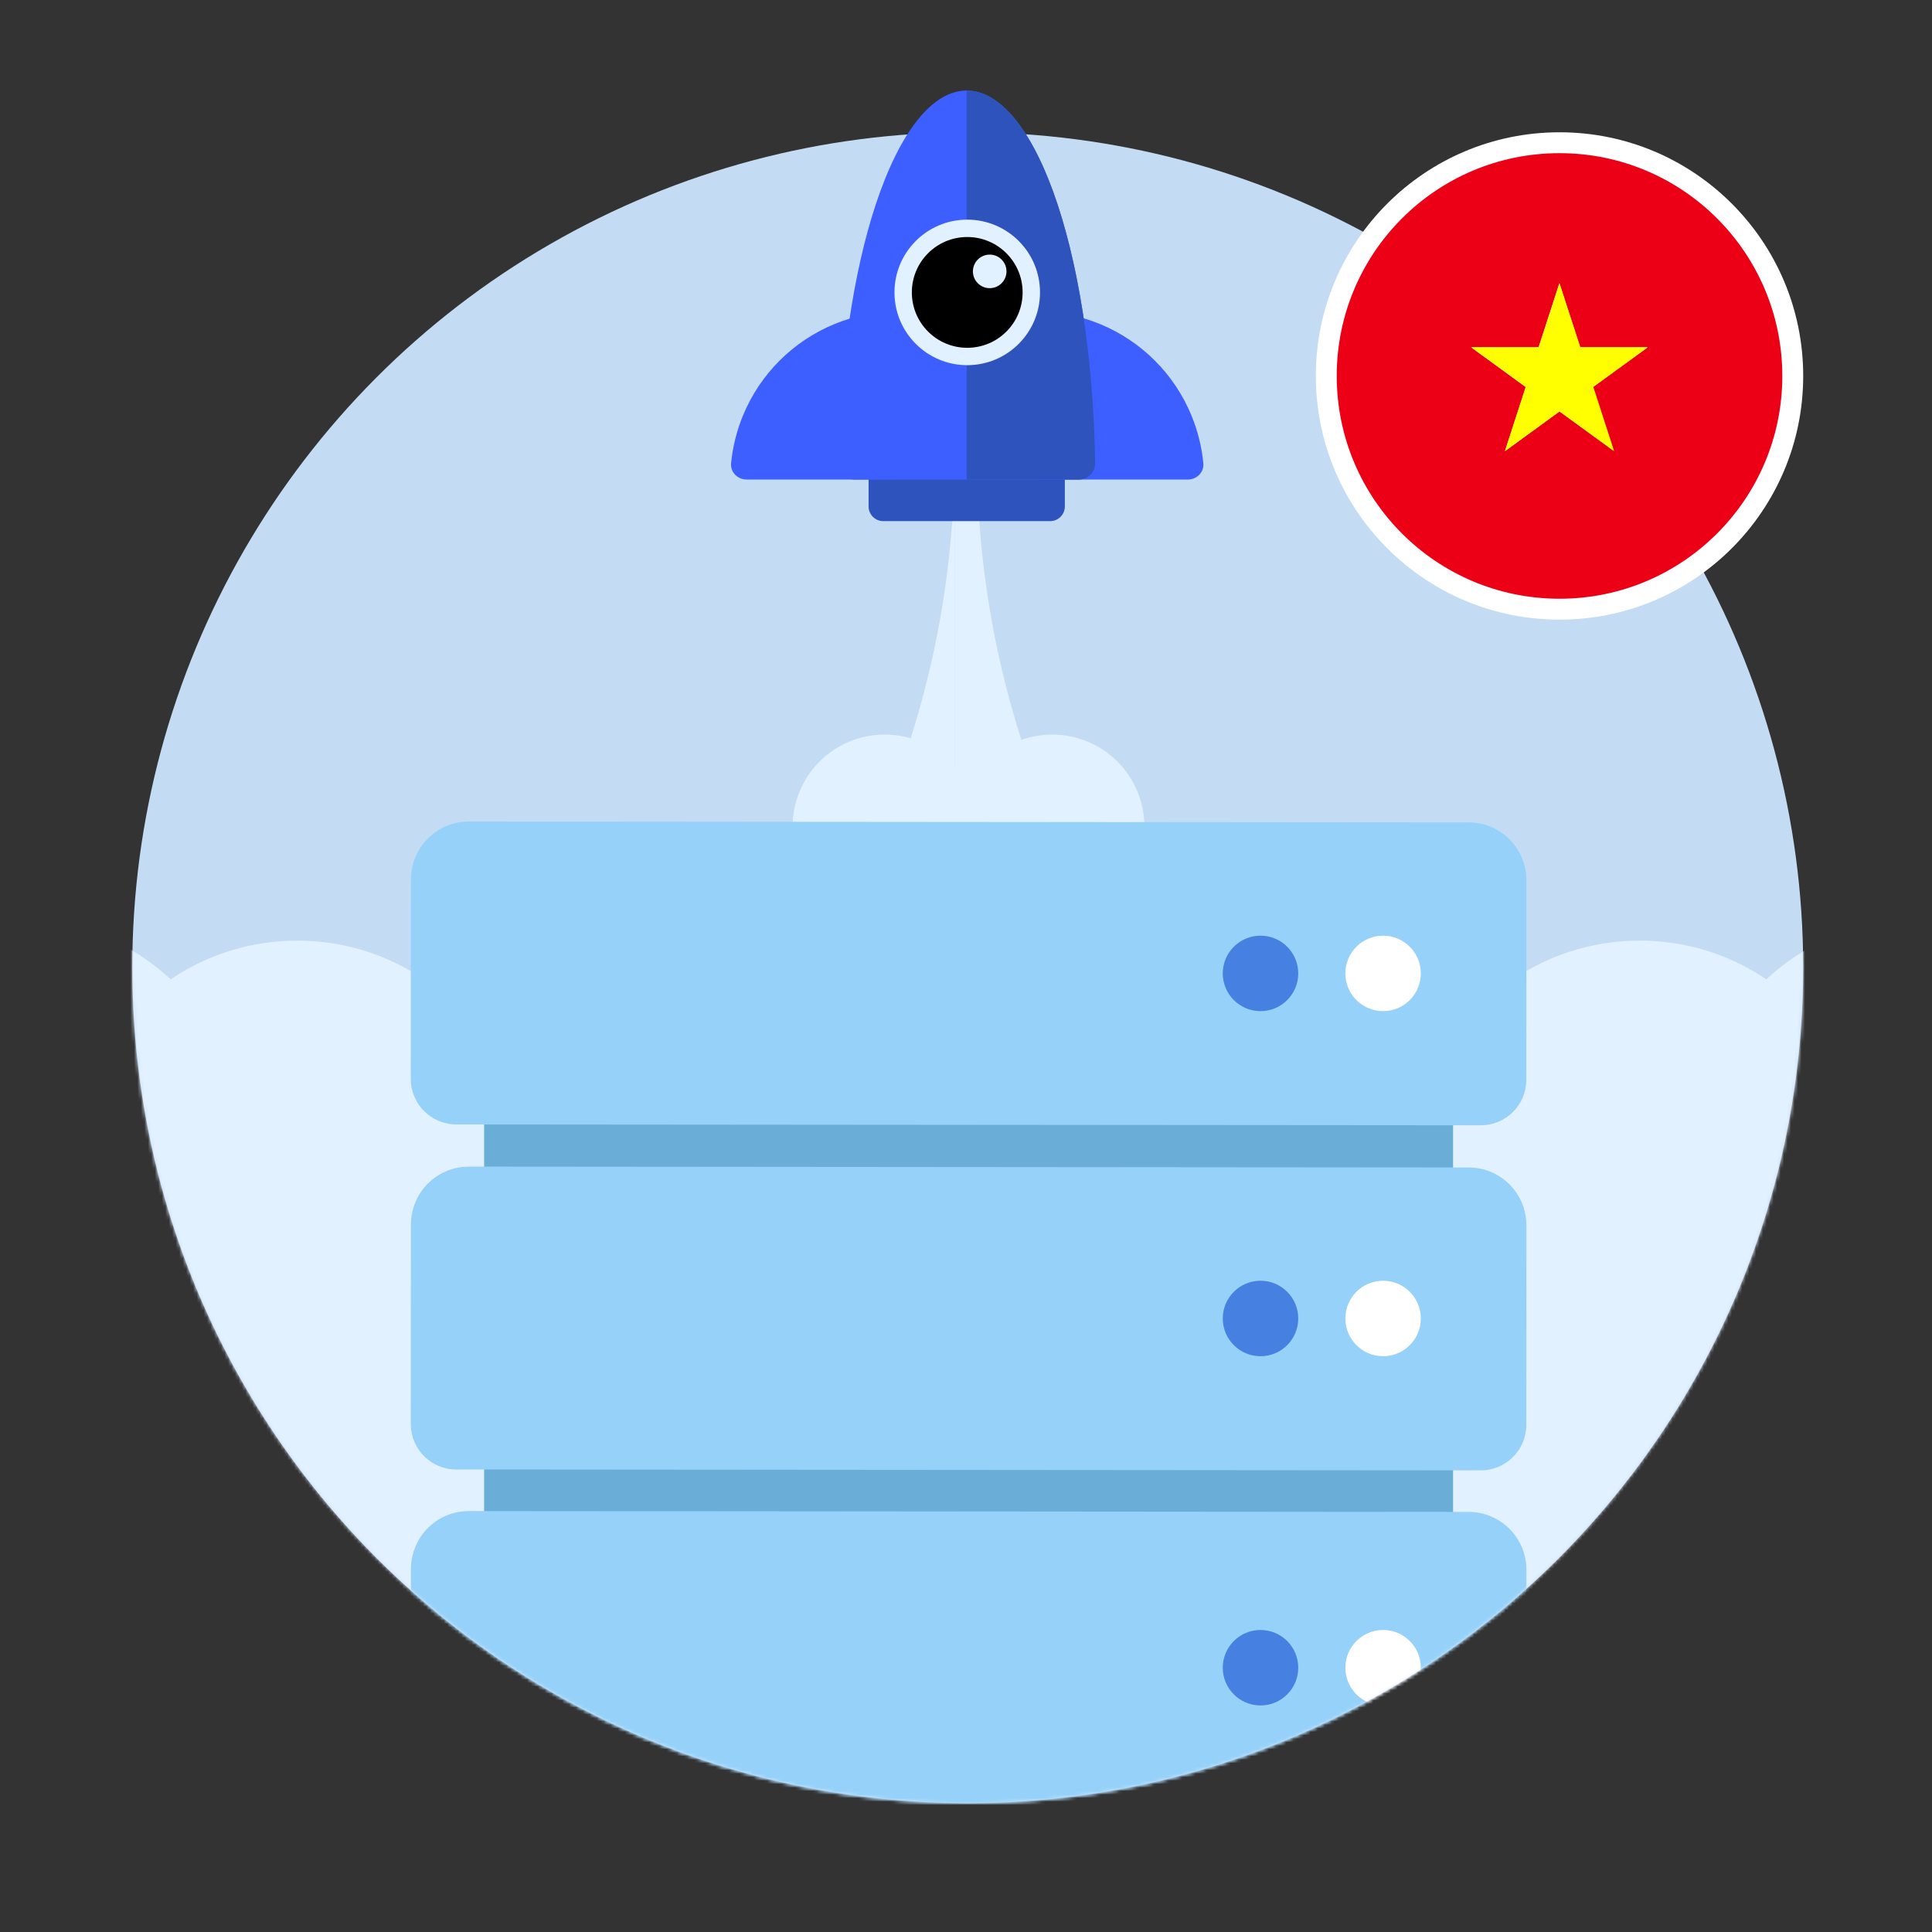 <svg width="555" height="555" viewBox="0 0 555 555" fill="none" xmlns="http://www.w3.org/2000/svg">
<rect x="0" y="0" width="555" height="555" fill="#333333" stroke="none"/>
<circle cx="278" cy="278" r="240" fill="#C3DCF4"/>
<mask id="mask0_24_2793" style="mask-type:alpha" maskUnits="userSpaceOnUse" x="38" y="38" width="480" height="480">
<circle cx="278" cy="278" r="240" fill="#E2F1FF"/>
</mask>
<g mask="url(#mask0_24_2793)">
<path d="M69.752 328.923C69.752 364.814 40.657 393.91 4.765 393.91C-31.126 393.91 -60.221 364.814 -60.221 328.923C-60.221 293.032 -31.126 263.936 4.765 263.936C40.657 263.936 69.752 293.032 69.752 328.923Z" fill="#E2F1FF"/>
<path d="M150.384 335.204C150.384 371.095 121.289 400.191 85.397 400.191C49.506 400.191 20.41 371.095 20.41 335.204C20.41 299.313 49.506 270.217 85.397 270.217C121.289 270.217 150.384 299.313 150.384 335.204Z" fill="#E2F1FF"/>
<path d="M206.948 335.201C206.948 360.936 186.086 381.798 160.352 381.798C134.617 381.798 113.755 360.936 113.755 335.201C113.755 309.467 134.617 288.605 160.352 288.605C186.086 288.605 206.948 309.467 206.948 335.201Z" fill="#E2F1FF"/>
<path d="M270.208 291.319C270.208 317.053 249.346 337.915 223.612 337.915C197.877 337.915 177.015 317.053 177.015 291.319C177.015 265.584 197.877 244.722 223.612 244.722C249.346 244.722 270.208 265.584 270.208 291.319Z" fill="#E2F1FF"/>
<path d="M280.613 237.48C280.613 252.094 268.766 263.941 254.152 263.941C239.538 263.941 227.691 252.094 227.691 237.48C227.691 222.866 239.538 211.019 254.152 211.019C268.766 211.019 280.613 222.866 280.613 237.48Z" fill="#E2F1FF"/>
<path d="M486.678 328.923C486.678 364.814 515.774 393.91 551.665 393.91C587.556 393.91 616.652 364.814 616.652 328.923C616.652 293.032 587.556 263.936 551.665 263.936C515.774 263.936 486.678 293.032 486.678 328.923Z" fill="#E2F1FF"/>
<path d="M406.046 335.204C406.046 371.095 435.142 400.191 471.033 400.191C506.924 400.191 536.02 371.095 536.02 335.204C536.02 299.313 506.924 270.217 471.033 270.217C435.142 270.217 406.046 299.313 406.046 335.204Z" fill="#E2F1FF"/>
<path d="M349.482 335.201C349.482 360.936 370.344 381.798 396.079 381.798C421.813 381.798 442.675 360.936 442.675 335.201C442.675 309.467 421.813 288.605 396.079 288.605C370.344 288.605 349.482 309.467 349.482 335.201Z" fill="#E2F1FF"/>
<path d="M286.223 291.319C286.223 317.053 307.084 337.915 332.819 337.915C358.553 337.915 379.415 317.053 379.415 291.319C379.415 265.584 358.553 244.722 332.819 244.722C307.084 244.722 286.223 265.584 286.223 291.319Z" fill="#E2F1FF"/>
<path d="M275.817 237.48C275.817 252.094 287.664 263.941 302.279 263.941C316.893 263.941 328.74 252.094 328.74 237.48C328.74 222.866 316.893 211.019 302.279 211.019C287.664 211.019 275.817 222.866 275.817 237.48Z" fill="#E2F1FF"/>
<path d="M416.986 314.664C385.603 290.876 357.983 338.325 308.405 249.668L320.171 440.35C373.102 442.622 482.664 447.621 497.471 449.439C512.279 451.257 655.612 457.013 725.428 459.664L767.318 339.233C760.823 294.924 746.999 229.734 705.474 257.866C649.442 295.826 676.719 339.233 649.443 352.867C622.166 366.501 596.856 315.198 550.998 322.425C505.14 329.653 492.619 374.292 465.352 364.896C438.085 355.501 448.369 338.452 416.986 314.664Z" fill="#E2F1FF"/>
<path d="M137.867 314.664C169.25 290.876 196.871 338.325 246.449 249.668L234.682 440.35C181.752 442.622 72.189 447.621 57.382 449.439C42.574 451.257 -100.759 457.013 -170.575 459.664L-212.465 339.233C-205.97 294.924 -192.146 229.734 -150.621 257.866C-94.589 295.826 -121.866 339.233 -94.589 352.867C-67.312 366.501 -42.002 315.198 3.856 322.425C49.714 329.653 62.234 374.292 89.501 364.896C116.768 355.501 106.485 338.452 137.867 314.664Z" fill="#E2F1FF"/>
<path d="M-157.675 459.666C-157.675 426.82 -131.049 400.194 -98.203 400.194H660.561C693.406 400.194 720.032 426.82 720.032 459.666C720.032 492.511 693.406 519.137 660.561 519.137H-98.203C-131.049 519.137 -157.675 492.511 -157.675 459.666Z" fill="#E2F1FF"/>
<path d="M274.248 129H280.62V400.183H274.248V129Z" fill="#E2F1FF"/>
<path d="M280.624 130.661C280.859 279.505 401.555 400.104 550.436 400.182H280.624V130.661Z" fill="#E2F1FF"/>
<path d="M274.248 130.661C274.013 279.505 153.318 400.104 4.436 400.182H274.248V130.661Z" fill="#E2F1FF"/>
</g>
<path d="M249.514 129.528H305.895V145.483C305.895 147.815 304.004 149.705 301.672 149.705H253.736C251.404 149.705 249.514 147.815 249.514 145.483V129.528Z" fill="#2E53BC"/>
<path d="M341.22 137.755C343.809 137.755 345.932 135.651 345.681 133.074C345.22 128.336 344.06 123.684 342.232 119.271C339.804 113.411 336.247 108.086 331.762 103.601C327.276 99.116 321.952 95.558 316.092 93.131C310.232 90.703 303.951 89.454 297.608 89.454L297.608 137.755H341.22Z" fill="#3E5FFF"/>
<path d="M214.481 137.754C211.892 137.754 209.769 135.651 210.02 133.073C210.481 128.336 211.641 123.684 213.47 119.271C215.897 113.41 219.455 108.086 223.94 103.601C228.425 99.116 233.75 95.558 239.61 93.13C245.47 90.703 251.751 89.454 258.093 89.454L258.093 137.754H214.481Z" fill="#3E5FFF"/>
<path d="M309.94 137.752C312.529 137.752 314.631 135.652 314.595 133.063C314.208 105.131 310.37 78.584 303.809 58.735C296.882 37.778 287.486 26.005 277.69 26.005C267.893 26.005 258.498 37.778 251.571 58.735C245.01 78.584 241.172 105.131 240.784 133.063C240.749 135.652 242.851 137.752 245.44 137.752L277.69 137.752H309.94Z" fill="#3E5FFF"/>
<path d="M309.942 137.747C312.531 137.747 314.634 135.648 314.598 133.059C314.416 119.985 313.477 107.096 311.818 94.984C309.962 81.426 307.241 69.107 303.811 58.73C300.381 48.353 296.309 40.122 291.828 34.506C287.346 28.89 282.543 26 277.692 26L277.692 137.747H309.942Z" fill="#2E53BC"/>
<path d="M298.76 83.999C298.76 95.544 289.401 104.903 277.857 104.903C266.312 104.903 256.953 95.544 256.953 83.999C256.953 72.455 266.312 63.096 277.857 63.096C289.401 63.096 298.76 72.455 298.76 83.999Z" fill="#E2F1FF"/>
<path d="M293.765 83.999C293.765 92.787 286.641 99.911 277.854 99.911C269.066 99.911 261.942 92.787 261.942 83.999C261.942 75.212 269.066 68.088 277.854 68.088C286.641 68.088 293.765 75.212 293.765 83.999Z" fill="black"/>
<path d="M289.129 77.962C289.129 80.624 286.971 82.783 284.308 82.783C281.645 82.783 279.486 80.624 279.486 77.962C279.486 75.299 281.645 73.14 284.308 73.14C286.971 73.14 289.129 75.299 289.129 77.962Z" fill="#E2F1FF"/>
<mask id="mask1_24_2793" style="mask-type:alpha" maskUnits="userSpaceOnUse" x="38" y="38" width="480" height="480">
<circle cx="278" cy="278" r="240" fill="#C3DCF4"/>
</mask>
<g mask="url(#mask1_24_2793)">
<path d="M139.072 318.599H417.418V335.949H139.072V318.599Z" fill="#6AAED8"/>
<path d="M118.039 252.603L118.001 309.93C118.001 317.149 123.848 323.011 131.068 323.011L425.392 323.255C432.596 323.255 438.443 317.423 438.45 310.212L438.488 252.863C438.488 249.417 437.421 246.047 435.424 243.234C432.313 238.851 427.267 236.244 421.893 236.244L134.666 236C129.291 236 124.245 238.6 121.127 242.975C119.13 245.788 118.055 249.15 118.047 252.596L118.039 252.603Z" fill="#95D1F9"/>
<path d="M139.072 417.735H417.418V435.086H139.072V417.735Z" fill="#6AAED8"/>
<path d="M118.04 351.732L118.002 409.058C118.002 416.277 123.849 422.14 131.068 422.14L425.392 422.384C432.596 422.384 438.443 416.552 438.45 409.34L438.489 351.991C438.489 348.545 437.421 345.176 435.424 342.363C432.314 337.979 427.267 335.372 421.893 335.372L134.666 335.128C129.292 335.128 124.245 337.728 121.127 342.104C119.13 344.917 118.055 348.278 118.047 351.724L118.04 351.732Z" fill="#95D1F9"/>
<path d="M139.072 516.649H417.418V534H139.072V516.649Z" fill="#6AAED8"/>
<path d="M118.04 450.679L118.002 508.005C118.002 515.224 123.849 521.086 131.068 521.086L425.392 521.33C432.596 521.33 438.443 515.499 438.45 508.287L438.489 450.938C438.489 447.492 437.421 444.123 435.424 441.31C432.314 436.926 427.267 434.319 421.893 434.319L134.666 434.075C129.292 434.075 124.245 436.675 121.127 441.05C119.13 443.863 118.055 447.225 118.047 450.671L118.04 450.679Z" fill="#95D1F9"/>
<path d="M397.319 290.467C391.332 290.467 386.479 285.614 386.479 279.627C386.479 273.64 391.332 268.787 397.319 268.787C403.306 268.787 408.159 273.64 408.159 279.627C408.159 285.614 403.306 290.467 397.319 290.467Z" fill="white"/>
<path d="M362.103 290.467C356.116 290.467 351.263 285.614 351.263 279.627C351.263 273.64 356.116 268.787 362.103 268.787C368.09 268.787 372.943 273.64 372.943 279.627C372.943 285.614 368.09 290.467 362.103 290.467Z" fill="#4680E1"/>
<path d="M397.319 389.596C391.332 389.596 386.479 384.743 386.479 378.756C386.479 372.769 391.332 367.915 397.319 367.915C403.306 367.915 408.159 372.769 408.159 378.756C408.159 384.743 403.306 389.596 397.319 389.596Z" fill="white"/>
<path d="M362.103 389.596C356.116 389.596 351.263 384.743 351.263 378.756C351.263 372.769 356.116 367.915 362.103 367.915C368.09 367.915 372.943 372.769 372.943 378.756C372.943 384.743 368.09 389.596 362.103 389.596Z" fill="#4680E1"/>
<path d="M397.319 489.92C391.332 489.92 386.479 485.067 386.479 479.08C386.479 473.093 391.332 468.24 397.319 468.24C403.306 468.24 408.159 473.093 408.159 479.08C408.159 485.067 403.306 489.92 397.319 489.92Z" fill="white"/>
<path d="M362.103 489.92C356.116 489.92 351.263 485.067 351.263 479.08C351.263 473.093 356.116 468.24 362.103 468.24C368.09 468.24 372.943 473.093 372.943 479.08C372.943 485.067 368.09 489.92 362.103 489.92Z" fill="#4680E1"/>
</g>
<circle cx="448" cy="108" r="70" fill="white"/>
<g clip-path="url(#clip0_24_2793)">
<path d="M448 44C412.64 44 384 72.64 384 108C384 143.36 412.64 172 448 172C483.36 172 512 143.36 512 108C512 72.64 483.36 44 448 44ZM463.68 129.6L448 118.187L432.32 129.6L438.293 111.2L422.613 99.787H441.973L447.947 81.387L453.92 99.787H473.28L457.6 111.2L463.573 129.6H463.68Z" fill="#EC0015"/>
<path d="M453.973 99.734L448 81.334L442.027 99.734H422.613L438.293 111.147L432.32 129.601L448 118.187L463.68 129.601L457.707 111.147L473.387 99.734H453.973Z" fill="#FFFF00"/>
</g>
<defs>
<clipPath id="clip0_24_2793">
<rect width="128" height="128" fill="white" transform="translate(384 44)"/>
</clipPath>
</defs>
</svg>
